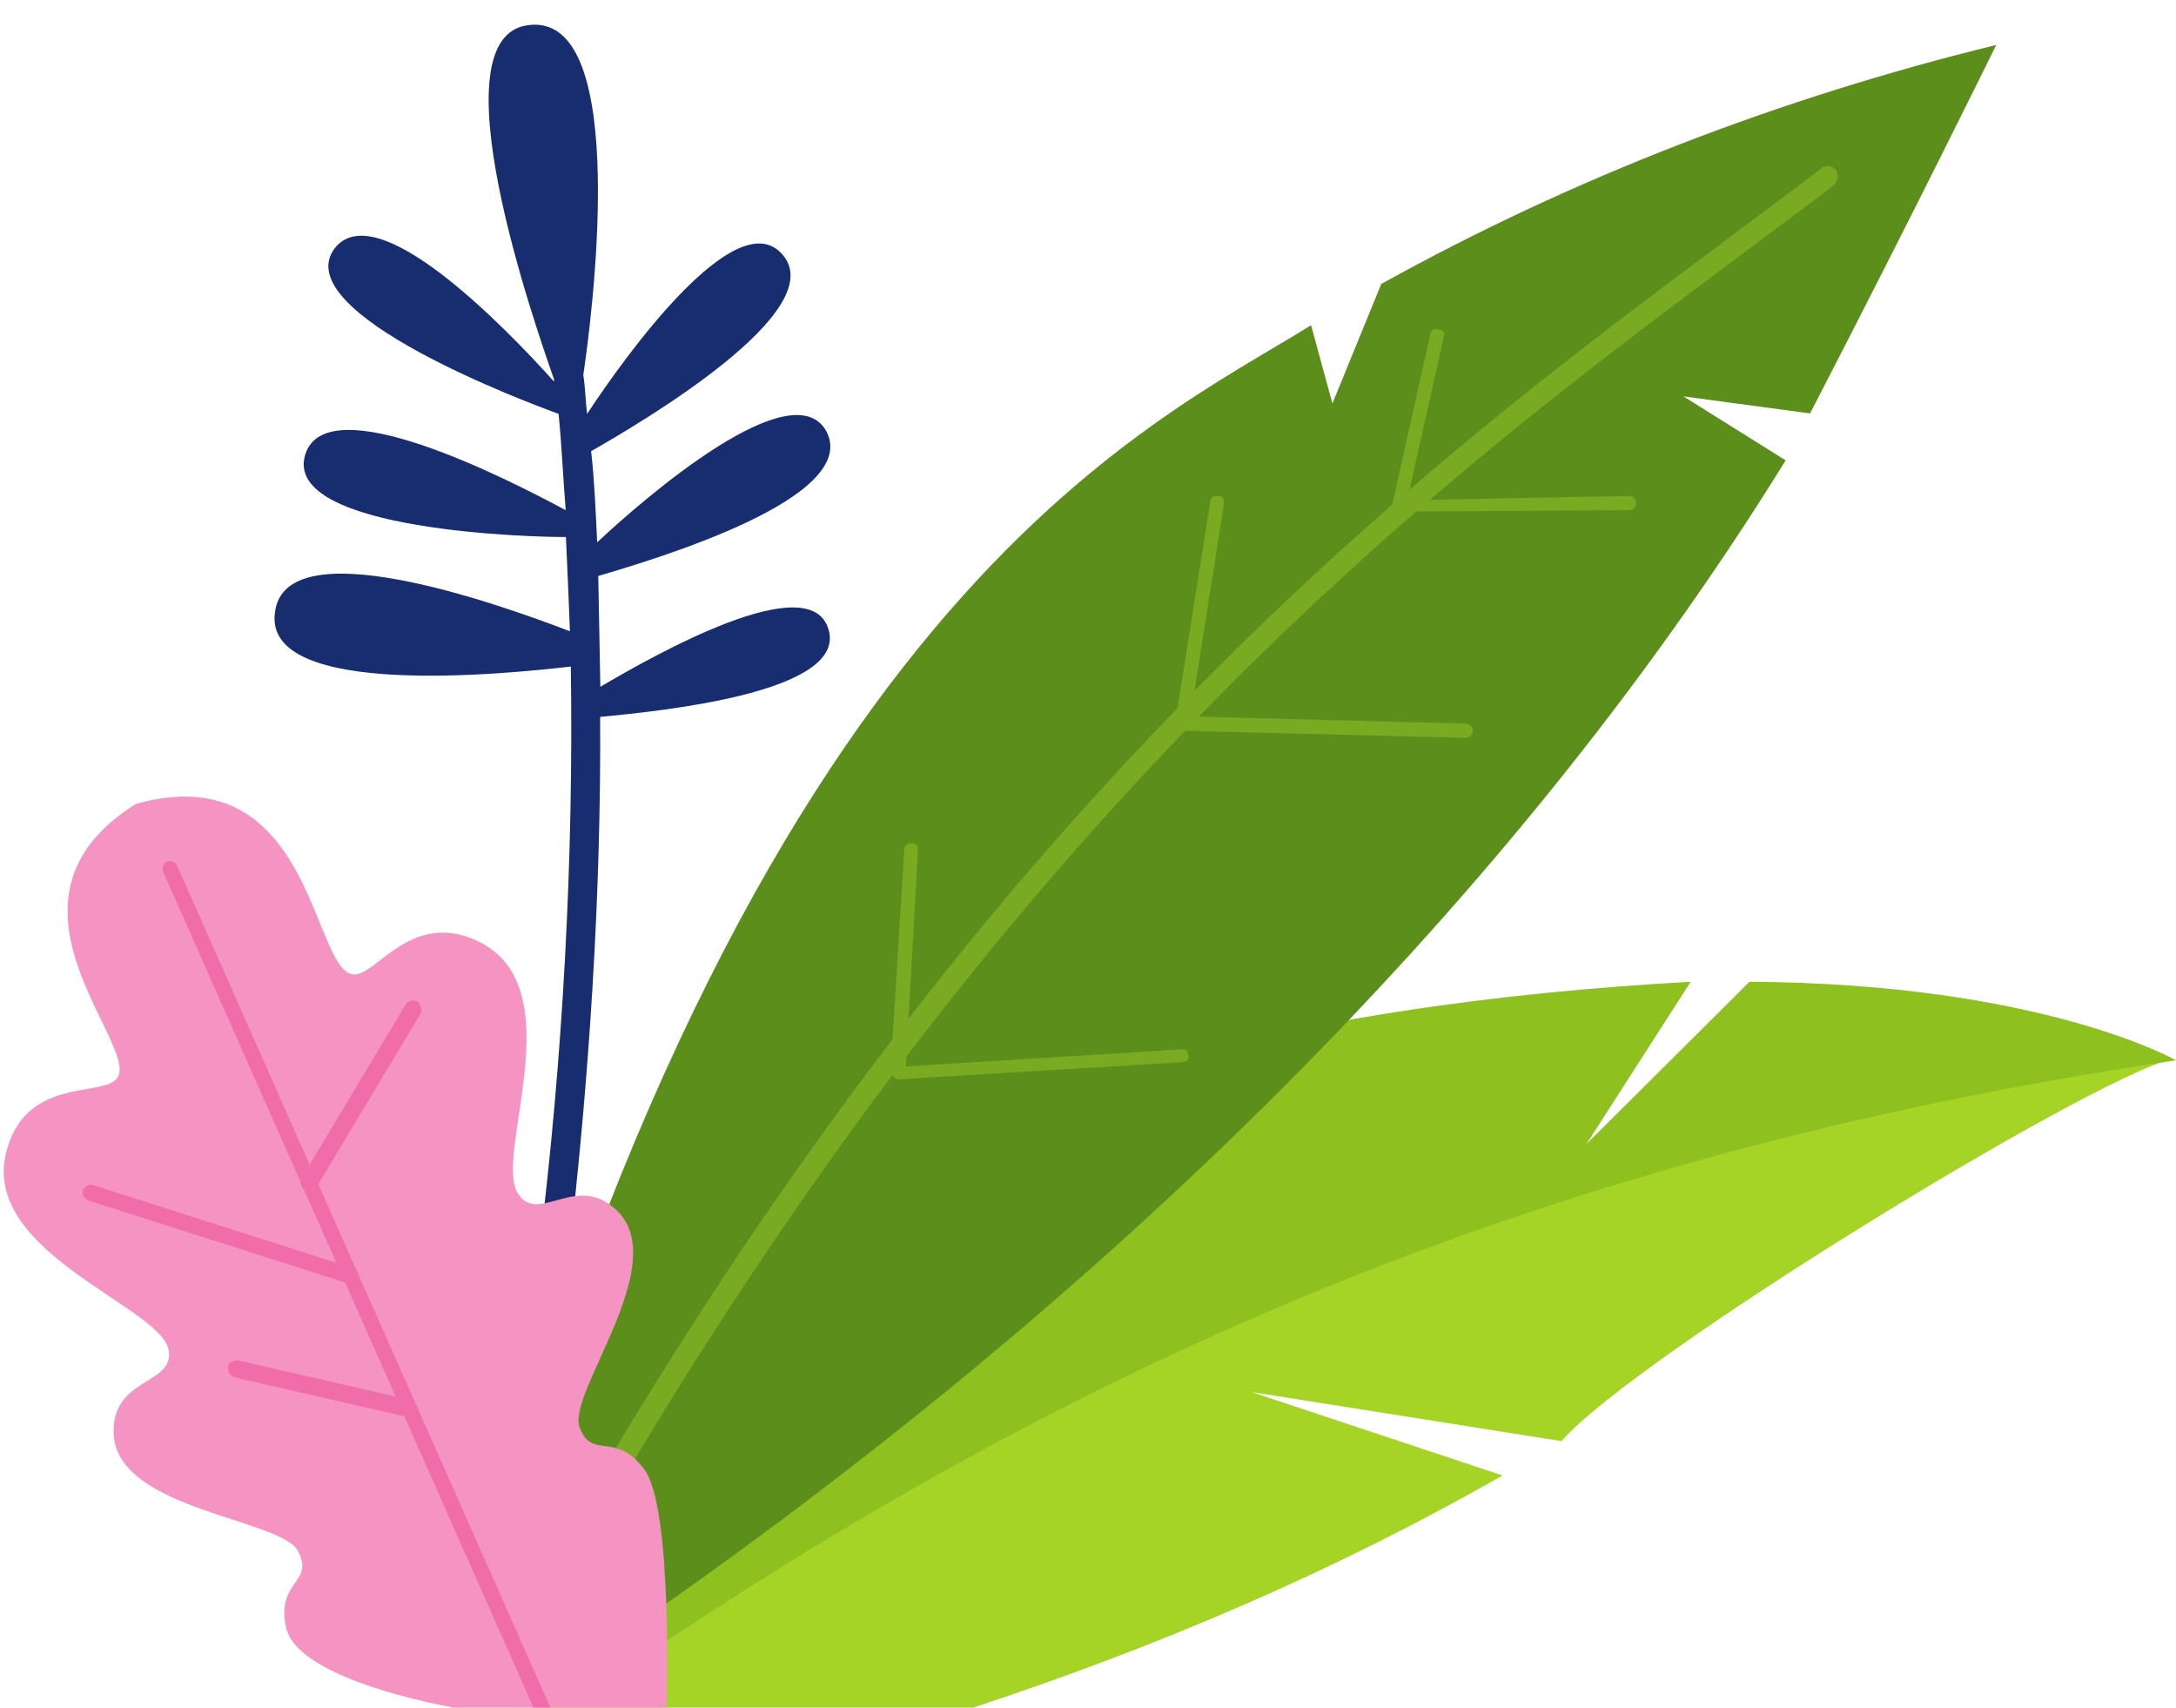 <?xml version="1.0" encoding="UTF-8"?> <svg xmlns="http://www.w3.org/2000/svg" width="130" height="102" viewBox="0 0 130 102" fill="none"> <path d="M81.347 71.729C100.338 67.14 129.805 63.234 129.805 63.234C124.714 64.503 97.597 81.103 93.29 86.083L74.787 83.154L89.766 88.134C79.682 93.895 69.109 98.387 58.145 102H32.497C38.958 98.778 76.55 72.901 81.347 71.729Z" fill="#A5D326"></path> <path d="M101.007 58.644L94.787 68.325L104.518 58.644C121.974 58.744 130 63.335 130 63.335C90.138 69.224 62.491 82.721 37.949 99.269L29.072 91.652L66.296 64.233C77.643 60.913 89.235 59.295 101.007 58.644Z" fill="#8EC11F"></path> <path d="M119.261 2.685C106.407 5.829 94.008 10.588 82.52 16.962L79.603 24.101L78.327 19.427C68.663 25.46 44.594 35.743 27.911 98.036H36.572C64.196 79.085 89.54 55.204 106.68 27.5L100.572 23.676L108.139 24.695C114.338 12.713 119.261 2.685 119.261 2.685Z" fill="#5C8E1C"></path> <path d="M35.386 88.858C60.64 45.941 86.167 26.99 103.124 14.328C105.13 12.798 107.045 11.438 108.777 10.078C109.05 9.823 109.506 9.908 109.688 10.163C109.871 10.418 109.78 10.843 109.506 11.098C107.774 12.458 105.859 13.818 103.854 15.347C86.987 27.925 61.734 46.706 36.663 89.282L35.386 88.858Z" fill="#79AA22"></path> <path d="M83.432 30.559H83.523L97.29 30.474C97.563 30.474 97.746 30.304 97.746 30.049C97.746 29.794 97.563 29.624 97.29 29.624L84.07 29.879L86.258 20.106C86.349 19.851 86.167 19.681 85.894 19.681C85.62 19.596 85.438 19.766 85.438 20.021L83.159 30.219C83.067 30.389 83.25 30.559 83.432 30.559Z" fill="#79AA22"></path> <path d="M70.395 43.647C70.395 43.647 70.486 43.647 70.577 43.647L87.534 44.072C87.808 44.072 87.99 43.902 87.99 43.647C87.99 43.392 87.808 43.222 87.534 43.222L71.124 42.797L73.13 30.049C73.13 29.794 73.039 29.625 72.765 29.625C72.492 29.625 72.309 29.709 72.309 29.964L70.213 43.137C70.121 43.392 70.213 43.647 70.395 43.647Z" fill="#79AA22"></path> <path d="M53.569 64.467C53.66 64.467 53.66 64.467 53.752 64.467L70.618 63.448C70.891 63.448 71.074 63.278 70.982 63.023C70.982 62.768 70.8 62.598 70.527 62.683L54.116 63.703L54.846 50.785C54.846 50.53 54.663 50.36 54.481 50.36C54.207 50.36 54.025 50.53 54.025 50.7L53.205 64.043C53.296 64.213 53.387 64.382 53.569 64.467Z" fill="#79AA22"></path> <path d="M49.506 37.626C48.452 33.8 38.99 39.19 35.866 41.023C35.824 38.817 35.783 36.611 35.742 34.405C39.379 33.332 51.338 29.737 49.393 25.806C47.425 22.072 38.61 29.64 35.677 32.396C35.589 30.585 35.513 28.675 35.315 26.951C38.219 25.291 49.746 18.543 46.73 15.187C43.988 12.062 37.397 21.192 35.076 24.721C34.971 23.908 34.965 23.107 34.848 22.393C35.295 19.444 37.799 0.728 31.59 1.498C25.898 2.129 31.984 19.455 33.108 22.689L33.096 22.787C30.081 19.431 22.472 11.631 19.988 14.841C17.126 18.707 31.735 24.128 33.37 24.721C33.557 26.544 33.633 28.454 33.797 30.474C30.211 28.551 19.519 23.09 18.239 27.142C16.792 31.775 32.301 32.099 33.809 32.076C33.897 33.888 33.973 35.798 34.049 37.708C29.538 35.976 17.112 31.612 16.432 36.535C15.607 41.841 30.645 40.209 34.102 39.815C34.273 51.142 33.648 63.275 32.155 75.106L33.936 75.316C35.214 64.46 35.921 53.337 35.854 42.823C39.608 42.464 50.572 41.353 49.506 37.626Z" fill="#182D70"></path> <path d="M38.492 87.768C36.759 85.43 35.333 87.259 34.619 85.226C33.906 83.193 40.021 75.67 36.963 72.417C34.517 69.876 32.173 73.231 30.95 71.299C29.421 69.062 34.415 58.795 28.402 56.152C24.733 54.525 22.695 57.88 21.37 58.185C18.618 58.897 19.026 44.969 8.121 48.019C-1.459 54.017 9.14 63.065 6.796 64.589C5.675 65.403 1.7 64.589 0.477 68.453C-1.561 74.654 9.344 77.907 10.057 80.55C10.567 82.786 6.592 82.177 6.796 85.734C7.102 90.207 16.784 90.716 17.803 92.647C18.822 94.579 16.478 94.376 17.09 97.222C17.599 99.56 22.797 101.187 27.077 102H39.817C39.817 102 40.224 90.106 38.492 87.768Z" fill="#F594C2"></path> <path d="M10.567 51.679C10.465 51.475 10.159 51.374 9.955 51.475C9.751 51.577 9.649 51.882 9.751 52.085L31.867 102H32.886L10.567 51.679Z" fill="#F16DAA"></path> <path d="M21.37 76.484C21.268 76.687 21.064 76.788 20.86 76.687L5.267 71.706C5.063 71.604 4.859 71.401 4.961 71.096C5.063 70.892 5.267 70.689 5.573 70.791L21.166 75.772C21.37 75.874 21.472 76.077 21.37 76.484Z" fill="#F16DAA"></path> <path d="M25.141 60.523L18.924 70.892C18.822 71.096 18.516 71.197 18.211 71.096C18.007 70.994 17.905 70.689 18.007 70.384L24.224 60.015C24.326 59.811 24.631 59.71 24.937 59.811C25.141 60.015 25.243 60.32 25.141 60.523Z" fill="#F16DAA"></path> <path d="M24.733 84.413C24.631 84.616 24.427 84.718 24.223 84.616L14.032 82.278C13.726 82.176 13.624 81.973 13.624 81.668C13.624 81.363 13.93 81.261 14.236 81.261L24.427 83.6C24.733 83.701 24.835 83.905 24.835 84.21C24.835 84.311 24.835 84.311 24.733 84.413Z" fill="#F16DAA"></path> </svg> 